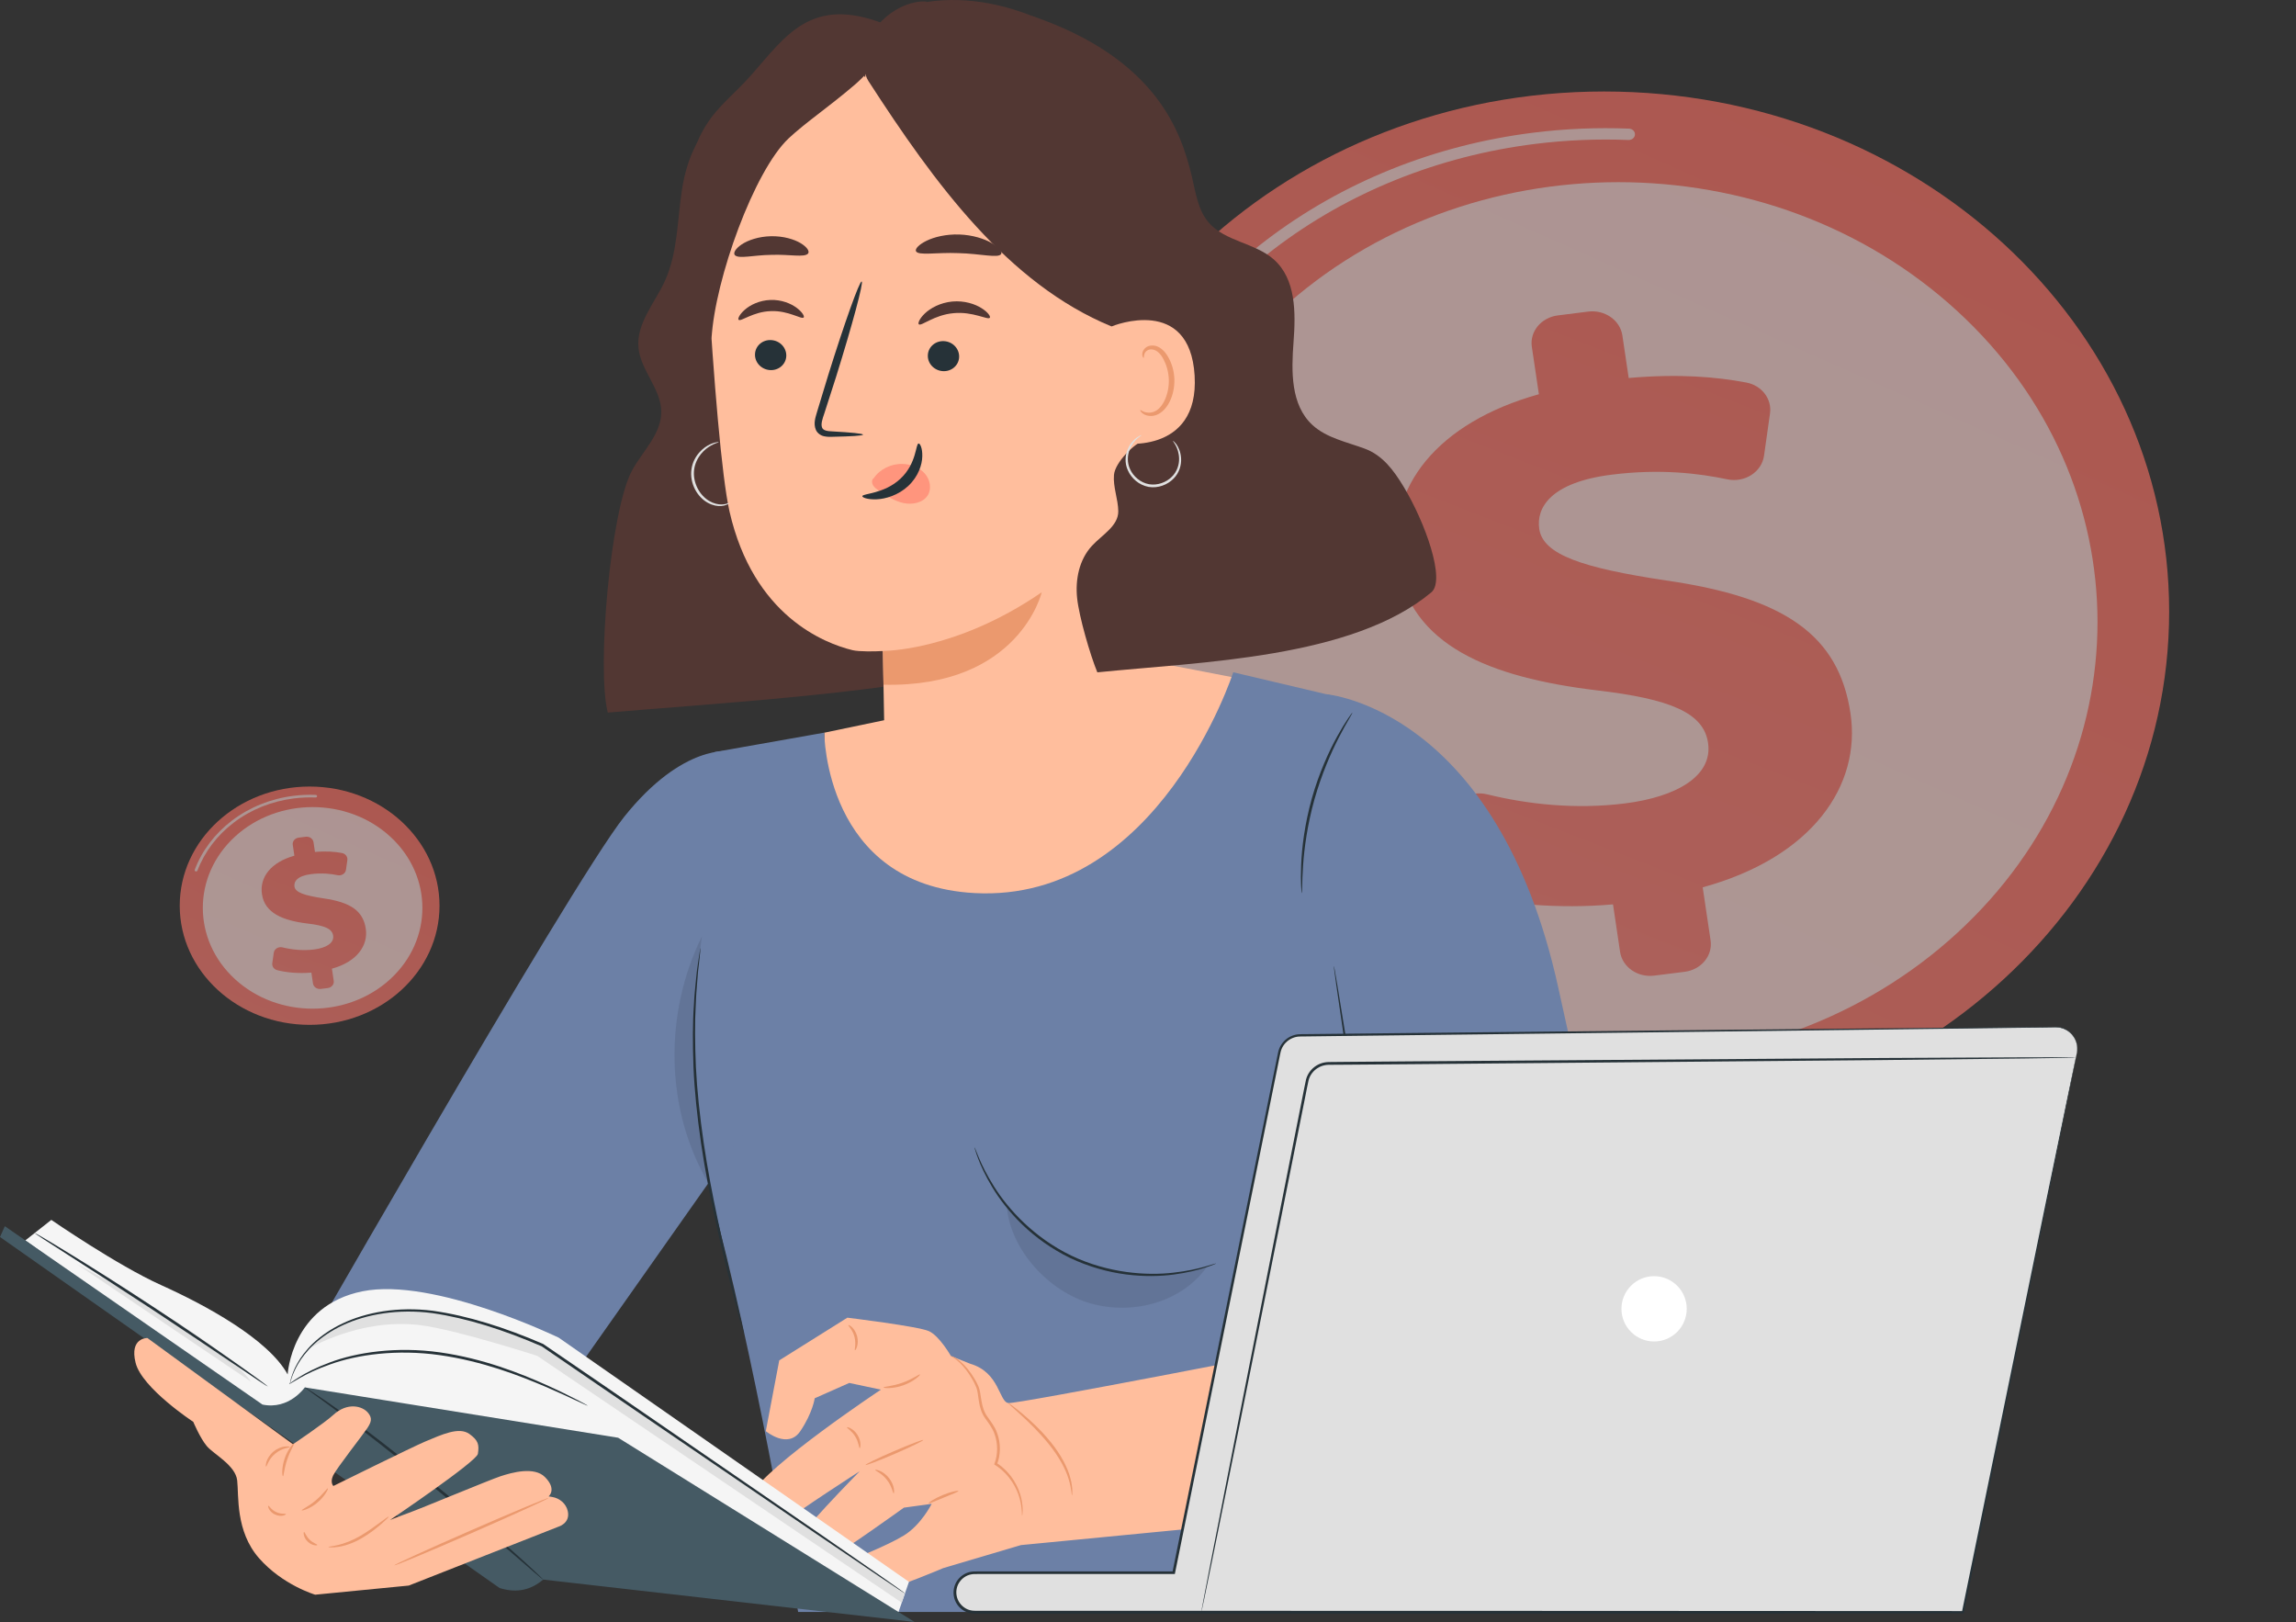 <?xml version="1.0" encoding="UTF-8"?> <svg xmlns="http://www.w3.org/2000/svg" width="6782" height="4791" viewBox="0 0 6782 4791" fill="none"><rect x="0" y="0" width="6782" height="4791" fill="#333333" stroke="none"/> <g opacity="0.6"> <path d="M4738.18 3342.16C5660.03 3342.16 6407.32 2654.49 6407.32 1806.21C6407.32 957.921 5660.03 270.25 4738.18 270.25C3816.34 270.25 3069.04 957.921 3069.04 1806.21C3069.04 2654.49 3816.34 3342.16 4738.18 3342.16Z" fill="url(#paint0_linear_325_2)"></path> <path opacity="0.71" d="M3280.64 1363.15C3278.64 1363.15 3276.64 1362.85 3274.64 1362.24C3265.04 1359.2 3259.93 1349.67 3263.26 1340.91C3355.97 1095.21 3520.62 877.022 3739.4 709.947C3964.22 538.262 4237.4 428.23 4529.29 391.857C4623.05 380.154 4718.14 376.152 4811.85 379.952C4822.01 380.357 4829.89 388.209 4829.39 397.48C4828.94 406.751 4820.23 413.843 4810.18 413.488C4718.64 409.79 4625.82 413.691 4534.23 425.089C4249.22 460.602 3982.49 568 3762.99 735.682C3549.38 898.805 3388.61 1111.88 3298.01 1351.8C3295.4 1358.79 3288.24 1363.15 3280.64 1363.15Z" fill="white"></path> <path opacity="0.71" d="M5781.19 2755.72C6333.84 2248.41 6333.84 1425.89 5781.19 918.574C5228.54 411.26 4332.53 411.259 3779.88 918.574C3227.23 1425.89 3227.23 2248.41 3779.88 2755.72C4332.53 3263.04 5228.54 3263.04 5781.19 2755.72Z" fill="white"></path> <path d="M4785.38 2811.23L4764.57 2671.19C4604.69 2685.31 4442.25 2670.58 4323.84 2639.7C4281.54 2628.69 4255.12 2590.11 4260.84 2550.11L4280.15 2414.81C4287.26 2365.18 4340.28 2333.33 4392.96 2346.22C4510.15 2374.96 4651.99 2391.52 4799.54 2373.02C4952.7 2353.81 5059.84 2291.79 5045.3 2194.1C5032.2 2105.94 4936.1 2064.56 4715.44 2038.88C4400.34 2000.71 4164.19 1906.53 4127.66 1661.06C4094.68 1439.44 4246.01 1248.08 4545.62 1164.4L4524.8 1024.37C4518.09 979.317 4552.45 937.784 4601.52 931.618L4691.18 920.356C4740.25 914.19 4785.5 945.734 4792.21 990.783L4810.92 1116.5C4958.86 1103.46 5069.45 1113.14 5158.49 1129.9C5204.12 1138.47 5234.32 1178.57 5228.33 1220.97L5210.62 1346.08C5203.79 1394.34 5153.44 1426.59 5101.81 1415.69C5019.49 1398.31 4904.63 1383.94 4760.79 1401.98C4579.04 1424.76 4537.46 1500.38 4546.68 1562.35C4558 1638.59 4674.86 1677.37 4921 1714.47C5272.35 1765.07 5431.68 1876.16 5466.09 2107.32C5497.68 2319.41 5354.68 2531.56 5029.48 2620.89L5052.79 2777.59C5059.51 2822.64 5025.15 2864.18 4976.07 2870.34L4886.42 2881.6C4837.29 2887.87 4792.1 2856.33 4785.38 2811.23Z" fill="url(#paint1_linear_325_2)"></path> </g> <path d="M3719.84 2015.61L3389.54 1951.73L2755.9 2097.16L2434.74 2164.14L2430.24 2603.08L3146.5 2735.18L3629.94 2591.76L3812.69 2322.91L3719.84 2015.61Z" fill="#FFBE9D"></path> <path d="M3954.52 2059.18L3642.81 1985.69C3642.81 1985.69 3422.4 2667.12 2878.51 2637.81C2435.21 2613.94 2434.74 2163.99 2434.74 2163.99L2110.64 2221.36C2110.64 2221.36 1974.7 3044.5 2123.66 3621.74C2247.66 4102.23 2357.55 4761.18 2357.55 4761.18H4510.81L3954.52 2059.18Z" fill="#6C80A6"></path> <path d="M796.082 4168.28C796.082 4168.28 1684.08 2612.23 1843.88 2412.37C2018.72 2193.76 2158.38 2219.03 2158.38 2219.03L2252.46 3267.45L1497.46 4338.98L1317.5 4403.95L796.082 4168.28Z" fill="#6C80A6"></path> <path d="M3917.32 2050.5C3917.32 2050.5 4422 2090.96 4603.04 2917.98C4684.88 3292.11 4788.42 3730.58 4818.33 4025.17C4840.03 4238.83 4707.97 4461.16 4495 4488.61L4227.47 4538.22C4080.69 4565.35 3938.24 4473.1 3903.21 4327.98L3812.85 3953.85L4053.25 3873.69L3997.61 2758.75L3917.32 2050.5Z" fill="#6C80A6"></path> <path d="M2069.25 2799.99C2068.94 2799.99 2068.17 2803.86 2066.93 2811.46C2065.69 2819.83 2063.98 2831 2061.81 2844.8C2060.73 2852.08 2059.64 2860.15 2058.4 2868.98C2057.47 2877.98 2056.54 2887.59 2055.46 2897.82C2053.44 2918.6 2050.81 2942.17 2049.72 2968.21C2045.85 3020.46 2046 3082.95 2048.48 3152.25C2051.43 3221.56 2059.33 3297.38 2070.8 3376.45C2082.43 3455.53 2097 3530.41 2111.72 3598.01C2126.29 3665.77 2141.17 3726.24 2153.73 3776.94C2166.59 3827.64 2177.29 3868.57 2184.88 3896.79C2188.6 3910.28 2191.7 3921.13 2193.87 3929.19C2196.04 3936.64 2197.28 3940.51 2197.59 3940.36C2197.9 3940.36 2197.13 3936.33 2195.42 3928.73C2193.56 3920.51 2191.08 3909.5 2187.83 3895.86C2180.85 3866.55 2171.09 3825.62 2159.15 3775.39C2147.37 3724.53 2132.96 3663.91 2118.85 3596.15C2104.44 3528.55 2090.18 3453.98 2078.55 3375.06C2067.08 3296.29 2059.02 3220.63 2055.61 3151.63C2052.67 3082.64 2052.05 3020.46 2055.15 2968.37C2055.92 2942.32 2057.94 2918.75 2059.64 2897.98C2060.42 2887.74 2061.19 2878.13 2061.97 2869.14C2062.9 2860.46 2063.83 2852.39 2064.76 2844.95C2066.31 2831 2067.39 2819.83 2068.32 2811.46C2069.25 2804.02 2069.41 2799.99 2069.25 2799.99Z" fill="#263238"></path> <path d="M3789.13 3994.47C3789.29 3994.47 3790.22 3992.3 3791.77 3987.81C3793.47 3982.69 3795.49 3976.18 3798.12 3967.81C3800.91 3958.81 3804.17 3948.12 3808.04 3935.56C3812.38 3923 3814.24 3907.18 3825.87 3895.4C3837.18 3883.46 3853.77 3874.16 3872.52 3866.87C3891.28 3859.43 3912.51 3853.85 3935.45 3849.2C3981.33 3840.05 4034.03 3834.62 4090.92 3833.07L4095.1 3832.92L4094.48 3828.88C4080.84 3740.04 4065.34 3638.8 4048.91 3531.66C4019.46 3344.52 3992.96 3175.05 3973.43 3051.48C3963.51 2990.7 3955.45 2941.24 3949.71 2906.05C3946.77 2889.46 3944.6 2876.28 3942.89 2866.66C3942.12 2862.63 3941.5 2859.22 3940.88 2856.43C3940.41 2854.1 3940.1 2853.02 3939.95 2853.02C3939.79 2853.02 3939.79 2854.26 3940.1 2856.59C3940.41 2859.38 3940.88 2862.79 3941.34 2866.97C3942.74 2876.74 3944.44 2889.92 3946.77 2906.67C3951.88 2941.86 3959.17 2991.48 3968 3052.41C3986.76 3175.98 4012.64 3345.6 4041.16 3532.9C4057.9 3639.88 4073.71 3741.13 4087.51 3829.97L4091.07 3825.78C4033.41 3827.64 3980.71 3833.54 3934.37 3843.3C3911.27 3848.27 3889.88 3854.16 3870.66 3862.06C3851.6 3869.82 3834.7 3879.58 3822.77 3892.45C3816.88 3898.97 3812.85 3906.56 3810.52 3914.16C3808.51 3921.45 3806.65 3928.27 3804.79 3934.63C3801.38 3947.18 3798.28 3958.04 3795.8 3967.03C3793.63 3975.4 3791.77 3982.07 3790.53 3987.34C3789.44 3991.99 3788.98 3994.32 3789.13 3994.47Z" fill="#263238"></path> <path d="M4484.31 4120.99C4484.77 4120.83 4483.69 4113.39 4480.28 4100.21C4477.02 4087.03 4470.82 4068.12 4460.75 4045.79C4441.06 4001.29 4402 3943.15 4341.09 3898.81C4280.17 3854.46 4212.9 3835.24 4164.54 3830.12C4140.21 3827.33 4120.37 3827.33 4106.73 3828.26C4093.09 3829.19 4085.65 3830.43 4085.65 3830.9C4085.65 3832.6 4115.87 3829.03 4163.61 3835.86C4211.04 3842.37 4276.61 3862.06 4336.13 3905.47C4395.65 3948.89 4434.55 4005.17 4455.32 4048.27C4476.87 4091.68 4482.76 4121.45 4484.31 4120.99Z" fill="#263238"></path> <path d="M4367.59 3709.03C4367.59 3708.41 4363.25 3708.1 4355.34 3707.95C4347.44 3707.64 4336.12 3708.1 4322.02 3709.5C4293.96 3712.13 4255.52 3719.89 4215.53 3736.32C4175.7 3752.76 4142.68 3774.31 4120.98 3792.14C4110.13 3800.98 4101.61 3808.73 4096.34 3814.46C4090.91 3820.2 4088.12 3823.46 4088.43 3823.92C4089.36 3824.85 4102.07 3813.07 4124.39 3796.63C4146.71 3780.2 4179.42 3759.89 4218.48 3743.61C4257.69 3727.64 4295.2 3718.96 4322.64 3714.92C4350.38 3710.89 4367.59 3710.27 4367.59 3709.03Z" fill="#263238"></path> <path d="M3845.24 2637.97C3845.86 2637.97 3846.17 2630.06 3846.48 2615.79C3846.64 2601.53 3847.41 2581.06 3849.12 2555.79C3852.53 2505.25 3861.83 2435.48 3882.75 2360.9C3903.83 2286.48 3932.04 2221.98 3955.45 2177.01C3967.07 2154.53 3977.15 2136.55 3984.43 2124.3C3991.56 2112.05 3995.28 2105.07 3994.82 2104.76C3994.35 2104.45 3989.7 2110.81 3981.64 2122.59C3973.43 2134.37 3962.73 2151.89 3950.33 2174.22C3925.53 2218.72 3896.08 2283.37 3874.85 2358.57C3853.92 2433.77 3845.24 2504.32 3843.38 2555.17C3842.3 2580.6 3842.45 2601.38 3843.23 2615.64C3844 2630.06 3844.62 2637.97 3845.24 2637.97Z" fill="#263238"></path> <g opacity="0.3"> <path opacity="0.3" d="M2092.5 3494.45C1963.7 3276.3 1961.06 2992.87 2073.28 2765.88C2039.8 3007.6 2042.44 3255.52 2096.22 3493.52" fill="black"></path> </g> <g opacity="0.3"> <path opacity="0.3" d="M3237.8 3741.13C3335.45 3769.81 3470.76 3776.94 3565.93 3740.66C3491.38 3846.4 3347.69 3884.85 3223.07 3850.28C3098.45 3815.86 2983.44 3691.05 2973.83 3562.05C3034.13 3644.07 3139.99 3712.44 3237.8 3741.13Z" fill="black"></path> </g> <path d="M2878.51 3388.86C2878.2 3389.02 2878.97 3391.96 2880.83 3397.54C2882.69 3403.13 2885.02 3411.65 2889.2 3421.89C2896.95 3442.97 2910.44 3472.59 2931.21 3507.01C2951.98 3541.43 2981.12 3579.72 3019.4 3616.78C3057.53 3653.68 3105.43 3688.57 3160.76 3715.54C3216.25 3741.9 3273.45 3757.41 3326.15 3764.23C3379 3771.05 3427.21 3769.81 3466.89 3764.54C3506.72 3759.27 3538.34 3751.21 3559.57 3744.23C3570.27 3741.13 3578.33 3737.56 3583.91 3735.55C3589.34 3733.37 3592.28 3732.13 3592.13 3731.82C3591.82 3731.2 3580.19 3735.08 3558.8 3741.28C3537.41 3747.33 3505.79 3754.62 3466.42 3758.96C3387.99 3768.26 3274.22 3761.13 3164.33 3708.57C3054.59 3655.7 2977.86 3571.35 2936.17 3504.37C2914.93 3470.73 2900.83 3441.73 2892.15 3421.11C2883.47 3400.33 2879.28 3388.71 2878.51 3388.86Z" fill="#263238"></path> <path d="M3967.23 4474.5C3967.07 4474.66 3968.31 4476.21 3971.1 4478.69C3973.89 4481.17 3977.77 4485.2 3983.66 4489.23C3994.97 4497.91 4012.95 4508.77 4036.98 4517.45C4061 4526.29 4091.38 4531.71 4125.02 4533.42C4158.65 4535.12 4195.7 4532.95 4234.29 4529.54C4311.48 4522.88 4380.61 4511.71 4430.52 4502.72C4455.48 4498.22 4475.63 4494.35 4489.42 4491.56C4503.22 4488.77 4510.97 4486.9 4510.81 4486.28C4510.66 4485.66 4502.91 4486.59 4488.96 4488.46C4473.46 4490.78 4453.46 4493.57 4429.59 4497.14C4379.53 4504.58 4310.4 4514.97 4233.67 4521.48C4195.23 4524.89 4158.65 4527.22 4125.48 4525.98C4092.31 4524.74 4062.71 4519.93 4038.84 4512.02C3990.79 4496.52 3968.31 4472.64 3967.23 4474.5Z" fill="#263238"></path> <path d="M2216.66 394.753L2152.95 332.734C2068.17 369.636 2028.64 468.09 2014.54 559.568C2000.28 651.045 2002.14 747.174 1963.39 831.21C1933.47 895.864 1879.53 955.712 1885.89 1026.57C1892.09 1094.01 1953 1148.59 1953.31 1216.35C1953.62 1281.47 1899.06 1331.7 1867.44 1388.76C1803.27 1504.42 1761.89 1976.85 1795.37 2104.76C2077 2080.42 2575.79 2050.34 2857.58 1985.69C2783.34 1500.39 2470.7 815.085 2216.66 394.753Z" fill="#523733"></path> <path d="M2614.85 2299.97C2614.85 2299.97 2615.16 2304.62 2614.85 2299.97V2299.97Z" fill="#FFBE9D"></path> <path d="M2090.64 827.952C2071.11 497.858 2310.59 195.672 2644.77 155.98C2999.25 113.807 3312.82 367.773 3342.11 713.063L3425.19 2107.55C3426.74 2134.53 3419.15 2161.2 3403.8 2183.53C3321.96 2303.22 3173.63 2396.87 3041.26 2415.17C2912.92 2433 2782.87 2399.66 2673.91 2339.04C2637.02 2318.42 2614.39 2279.19 2613.61 2237.02L2607.88 1924.91C2607.88 1923.67 2606.95 1922.74 2605.71 1922.89C2586.33 1924.29 2537.2 1925.06 2518.29 1920.41C2435.67 1900.26 2225.34 1819.32 2154.81 1510.62C2131.56 1407.98 2107.85 1117.27 2090.64 827.952Z" fill="#FFBE9D"></path> <path d="M2549.13 1283.79C2549.13 1280.69 2514.57 1277.28 2458.77 1274.18C2444.66 1273.71 2431.18 1271.85 2428.23 1262.7C2424.2 1252.93 2429.16 1237.58 2434.9 1221.15C2445.9 1186.73 2457.53 1150.76 2469.62 1113.08C2517.67 959.275 2551.46 833.222 2545.26 831.517C2538.9 829.656 2494.88 952.918 2446.83 1106.72C2435.36 1144.56 2424.36 1180.68 2413.82 1215.26C2409.48 1231.38 2401.57 1249.83 2410.1 1269.99C2414.59 1280.07 2425.29 1286.89 2434.43 1288.59C2443.58 1290.61 2451.48 1290.3 2458.46 1290.15C2514.41 1289.06 2549.13 1286.89 2549.13 1283.79Z" fill="#263238"></path> <path d="M2181.78 944.544C2187.98 951.211 2224.41 920.357 2276.95 918.962C2329.34 916.636 2368.4 944.854 2373.98 937.567C2376.77 934.466 2370.42 922.063 2353.37 909.349C2336.63 896.635 2308.26 884.696 2275.56 885.937C2242.85 887.177 2215.57 900.976 2199.92 914.93C2183.95 928.885 2178.68 941.598 2181.78 944.544Z" fill="#523733"></path> <path d="M2714.05 957.878C2721.18 964.545 2759.31 929.969 2816.51 925.008C2873.7 919.271 2918.19 946.249 2923.77 938.497C2926.56 935.086 2918.96 922.527 2899.43 910.278C2880.37 898.03 2848.59 887.331 2812.79 890.587C2777.14 893.998 2748.15 910.278 2731.88 925.783C2715.6 941.443 2710.64 954.932 2714.05 957.878Z" fill="#523733"></path> <path d="M2608.03 1922.58C2608.03 1922.58 2821.47 1924.91 3077.06 1749.39C3077.06 1749.39 3011.03 2031.27 2609.74 2022.43L2608.03 1922.58Z" fill="#EB996E"></path> <path d="M2580.75 1412.64C2598.88 1385.5 2632.67 1369.07 2667.24 1370.31C2691.26 1371.24 2716.06 1380.85 2731.87 1398.84C2747.68 1416.98 2752.33 1443.8 2740.4 1463.03C2726.91 1484.58 2696.22 1491.55 2669.41 1485.97C2642.75 1480.39 2619.03 1465.04 2596.4 1449.54C2590.2 1445.2 2583.85 1440.85 2579.66 1434.65C2575.48 1428.45 2574.24 1420.08 2578.42 1414.5" fill="#FF957D"></path> <path d="M2713.43 1310C2704.44 1310.15 2708.16 1368.91 2659.65 1414.03C2611.29 1459.46 2547.27 1457.29 2547.27 1465.51C2546.65 1469.23 2562.15 1475.9 2589.12 1474.81C2615.47 1473.88 2653.45 1462.87 2683.05 1435.12C2712.66 1407.37 2723.82 1372.33 2724.28 1348.14C2725.06 1323.33 2717.46 1309.38 2713.43 1310Z" fill="#263238"></path> <path d="M2705.53 741.749C2712.04 756.013 2766.44 744.849 2831.39 747.64C2896.49 749.191 2949.81 763.765 2957.4 749.966C2960.81 743.299 2950.74 730.275 2928.73 717.561C2906.87 705.002 2872.62 693.994 2833.56 692.599C2794.5 691.358 2759.47 700.041 2736.68 711.204C2713.74 722.523 2702.74 734.926 2705.53 741.749Z" fill="#523733"></path> <path d="M2170.47 753.377C2181.63 765.781 2225.8 753.222 2278.81 752.757C2331.82 750.741 2376.62 761.439 2387 748.725C2391.65 742.524 2384.68 730.12 2365.15 718.336C2345.93 706.708 2313.69 696.94 2277.26 697.715C2240.84 698.49 2209.22 709.499 2190.62 722.057C2171.86 734.771 2165.51 747.33 2170.47 753.377Z" fill="#523733"></path> <path d="M2595.79 86.207C2624.62 37.212 2678.09 14.886 2737.92 5.738C2982.05 -31.318 3254.69 115.821 3391.56 321.413C3528.42 527.005 3535.71 833.843 3435.58 1059.59L3283.37 964.237C2977.55 838.184 2761.64 543.285 2564.94 238.928C2537.97 197.531 2570.83 128.69 2595.79 86.207Z" fill="#523733"></path> <path d="M2220.07 220.475C2322.21 104.345 2396.46 -11.63 2608.5 69.149C2639.81 128.532 2576.88 205.59 2524.33 250.709C2447.45 316.604 2380.18 361.257 2329.81 408.392C2227.82 503.9 2111.88 824.537 2101.8 999.74C2101.18 1010.75 2082.27 849.5 2071.27 847.794C2057.01 845.624 1999.35 775.232 2007.25 679.103C2034.22 350.404 2117.92 336.605 2220.07 220.475Z" fill="#523733"></path> <path d="M2737.92 5.738C2737.92 4.187 2719.32 2.017 2690.34 9.924C2661.82 17.986 2623.84 38.143 2593.93 73.183C2586.64 82.021 2579.82 91.013 2574.55 100.781C2568.97 110.549 2566.03 121.403 2563.39 130.085C2557.66 148.381 2552.85 165.436 2550.84 180.32C2546.65 210.245 2553.78 228.54 2555.18 227.92C2557.66 227.61 2554.4 209.624 2561.07 182.181C2564.17 168.382 2569.75 152.412 2576.26 134.427C2579.67 124.969 2582.15 116.131 2587.11 107.914C2591.91 99.386 2598.27 91.013 2605.09 82.796C2632.99 50.081 2667.4 29.77 2693.59 19.847C2720.1 9.769 2738.23 8.219 2737.92 5.738Z" fill="#523733"></path> <path d="M2230.14 1045.48C2228.9 1069.98 2248.43 1091.22 2274.01 1093.08C2299.43 1094.94 2321.28 1076.65 2322.52 1052.15C2323.76 1027.65 2304.23 1006.25 2278.66 1004.55C2253.24 1002.53 2231.38 1020.98 2230.14 1045.48Z" fill="#263238"></path> <path d="M2740.71 1048.59C2739.32 1073.08 2759 1094.33 2784.58 1096.19C2810 1098.05 2831.85 1079.75 2833.09 1055.25C2834.33 1030.76 2814.8 1009.36 2789.23 1007.65C2763.81 1005.79 2741.95 1024.09 2740.71 1048.59Z" fill="#263238"></path> <path d="M4145.63 1436.82C4116.8 1389.37 4084.25 1344.72 4030.93 1325.03C3977.61 1305.34 3918.4 1293.55 3877.02 1255.57C3812.07 1196.03 3814.4 1096.64 3820.91 1010.13C3827.42 923.612 3828.35 823.917 3762.01 765.775C3706.67 717.245 3618.32 712.904 3570.43 657.397C3538.34 620.341 3531.99 569.176 3520.67 521.886C3490.29 395.058 3420.39 173.961 3047.15 46.668L3377.3 1301.77C3352.81 1308.59 3293.75 1364.72 3290.5 1402.71C3287.4 1438.21 3302.74 1474.18 3303.21 1509.84C3303.67 1553.41 3255.78 1579.46 3225.71 1611.86C3187.58 1652.8 3175.8 1712.03 3181.69 1767.07C3187.58 1822.11 3220.13 1934.52 3241.36 1985.84C3547.8 1954.83 3994.66 1944.75 4228.09 1749.39C4270.72 1713.73 4209.8 1542.56 4145.63 1436.82Z" fill="#523733"></path> <path d="M3283.21 964.392C3288.95 961.291 3514.47 871.984 3528.73 1109.36C3542.99 1346.74 3301.97 1312.16 3301.04 1305.34C3300.42 1298.52 3283.21 964.392 3283.21 964.392Z" fill="#FFBE9D"></path> <path d="M3368.15 1211.07C3369.08 1210.29 3372.49 1213.71 3379.62 1216.5C3386.59 1219.13 3398.53 1220.68 3410.62 1215.26C3435.11 1204.56 3453.86 1163.47 3452.47 1120.68C3451.69 1098.97 3445.96 1078.81 3437.28 1062.22C3428.91 1045.32 3416.97 1033.85 3404.26 1032.3C3391.55 1030.13 3383.03 1038.19 3380.55 1045.17C3377.76 1051.99 3379.62 1056.64 3378.38 1057.11C3377.76 1057.73 3373.11 1053.39 3374.35 1043.46C3374.97 1038.66 3377.45 1032.92 3382.72 1027.96C3388.14 1023 3396.36 1020.05 3405.19 1020.52C3423.64 1020.67 3441 1036.49 3450.61 1054.63C3461.15 1072.77 3468.12 1095.56 3468.9 1119.9C3470.29 1167.81 3448.44 1214.02 3414.8 1226.11C3398.37 1231.54 3384.11 1227.35 3376.67 1222.08C3368.92 1216.81 3367.37 1211.53 3368.15 1211.07Z" fill="#EB996E"></path> <path d="M3464.72 1302.09C3464.25 1302.55 3467.97 1306.74 3472.62 1315.26C3477.27 1323.79 3482.54 1337.44 3482.85 1354.65C3483.16 1371.7 3477.43 1392.94 3460.84 1408.76C3444.88 1424.42 3419.3 1434.65 3393.73 1430.15C3368.15 1425.35 3347.69 1406.9 3338.39 1386.59C3328.47 1366.12 3330.49 1344.1 3336.69 1328.29C3342.89 1312.16 3352.65 1301.16 3359.94 1294.8C3367.38 1288.44 3372.34 1285.81 3372.03 1285.19C3371.87 1284.88 3366.45 1286.43 3358.08 1292.32C3349.86 1298.21 3338.86 1309.06 3331.42 1326.12C3323.98 1342.71 3321.03 1366.9 3331.73 1389.69C3341.8 1412.17 3363.81 1432.64 3392.49 1438.06C3421.16 1443.02 3449.06 1431.4 3466.27 1413.87C3484.09 1396.2 3489.83 1372.48 3488.74 1354.34C3487.81 1335.73 3481.3 1321.78 3475.57 1313.4C3469.52 1305.19 3465.03 1301.78 3464.72 1302.09Z" fill="#E0E0E0"></path> <path d="M2155.12 1485.03C2154.81 1483.48 2139.47 1494.65 2113.89 1487.67C2101.49 1484.41 2087.54 1476.82 2075.92 1464.26C2064.29 1451.85 2054.99 1434.8 2051.27 1415.42C2047.55 1396.04 2050.5 1376.97 2057.78 1361.46C2064.91 1345.96 2075.45 1334.17 2085.53 1325.96C2106.14 1309.52 2123.35 1307.2 2122.88 1305.8C2122.88 1305.33 2118.54 1305.33 2111.1 1307.35C2103.82 1309.37 2093.28 1313.4 2081.96 1321.46C2070.96 1329.68 2059.02 1341.77 2050.96 1358.36C2042.75 1374.8 2039.18 1396.04 2043.21 1416.97C2047.09 1437.9 2057.47 1456.35 2070.34 1469.37C2083.2 1482.71 2098.7 1490.31 2112.34 1493.25C2125.98 1496.2 2137.61 1494.34 2144.89 1491.39C2152.33 1488.45 2155.43 1485.34 2155.12 1485.03Z" fill="#E0E0E0"></path> <path d="M3015.68 4563.65L2785.97 4631.71C2785.97 4631.71 2659.18 4686.13 2597.49 4700.4C2520.92 4717.92 2468.69 4694.04 2465.9 4651.56C2463.11 4609.08 2522.63 4603.34 2522.63 4603.34C2522.63 4603.34 2618.88 4566.44 2669.88 4535.27C2720.87 4504.11 2752.03 4441.78 2752.03 4441.78L2669.88 4453.1C2669.88 4453.1 2497.05 4577.76 2431.95 4614.66C2366.85 4651.56 2352.59 4586.28 2347.01 4566.44C2341.28 4546.59 2539.68 4345.34 2539.68 4345.34C2539.68 4345.34 2349.8 4467.21 2315.86 4497.75C2281.91 4528.3 2230.92 4538.06 2219.6 4518.22C2208.29 4498.37 2177.13 4498.37 2219.6 4414.34C2262.07 4330.3 2601.98 4104.55 2601.98 4104.55L2508.52 4084.71L2406.53 4129.98C2406.53 4129.98 2400.8 4172.46 2364.06 4227.04C2327.17 4281.62 2262.07 4227.04 2262.07 4227.04L2301.75 4018.04L2502.94 3891.98C2502.94 3891.98 2712.5 3917.41 2743.81 3931.68C2774.97 3945.79 2808.91 4005.17 2808.91 4005.17L2865.64 4027.96C2953.53 4053.39 2950.58 4141.3 2978.95 4144.09C3007.31 4146.88 3833.92 3985.63 3833.92 3985.63L3908.79 3966.1C4032.17 4060.21 4082.23 4215.72 4104.09 4353.56C4104.09 4353.56 4127.03 4421 4104.09 4458.37L3015.68 4563.65Z" fill="#FFBE9D"></path> <path d="M3166.65 4416.51C3167.27 4416.51 3167.42 4411.7 3167.42 4403.02C3167.58 4398.68 3167.11 4393.25 3166.03 4387.21C3165.25 4381 3164.17 4374.03 3161.84 4366.58C3154.4 4336.04 3134.1 4296.97 3104.18 4260.07C3074.27 4223.01 3042.34 4194.17 3018.62 4174.33C2994.75 4154.48 2979.1 4143.63 2978.48 4144.4C2977.7 4145.33 2992.12 4157.89 3014.9 4178.67C3037.53 4199.44 3068.53 4228.75 3097.83 4265.18C3127.28 4301.46 3147.74 4338.99 3156.42 4368.29C3165.56 4397.28 3164.94 4416.66 3166.65 4416.51Z" fill="#EB996E"></path> <path d="M2808.6 4005.17C2808.29 4005.94 2815.42 4008.74 2826.12 4017.26C2836.66 4025.79 2850.45 4040.21 2863.78 4060.52C2870.45 4070.75 2877.27 4082.23 2882.69 4095.41C2888.58 4107.97 2888.74 4123.62 2891.68 4139.75C2894.16 4155.87 2899.12 4173.86 2909.81 4188.74C2920.2 4203.63 2931.36 4217.58 2937.4 4234.79C2948.41 4264.41 2947.48 4296.66 2937.72 4322.39L2936.63 4325.34L2939.27 4327.05C2983.13 4354.95 3004.52 4397.44 3012.27 4427.36C3020.33 4457.91 3017.85 4476.98 3019.24 4476.98C3019.55 4476.98 3020.33 4472.33 3020.79 4463.64C3021.1 4454.96 3020.33 4442.09 3016.92 4426.28C3010.25 4395.27 2989.17 4350.46 2943.45 4320.69L2945 4325.19C2955.7 4297.9 2956.93 4263.63 2945.15 4232.16C2938.8 4213.71 2926.4 4198.51 2916.64 4184.4C2906.41 4170.29 2901.91 4154.48 2899.28 4138.51C2896.18 4122.85 2895.86 4106.72 2889.2 4092.77C2883.31 4079.13 2875.87 4067.65 2868.9 4057.42C2854.64 4036.95 2839.91 4022.69 2828.29 4014.78C2822.55 4010.75 2817.75 4008.27 2814.34 4006.87C2810.46 4005.48 2808.6 4005.01 2808.6 4005.17Z" fill="#EB996E"></path> <path d="M2609.58 4098.04C2609.27 4100.06 2636.7 4103 2668.17 4091.69C2699.63 4080.68 2719.16 4060.99 2717.61 4059.59C2716.06 4057.73 2695.29 4073.7 2665.53 4084.09C2635.77 4094.79 2609.58 4095.56 2609.58 4098.04Z" fill="#EB996E"></path> <path d="M2556.57 4327.05C2557.5 4329.06 2596.41 4314.18 2643.53 4293.87C2690.65 4273.4 2728.16 4255.26 2727.23 4253.25C2726.3 4251.23 2687.39 4266.11 2640.27 4286.42C2593.15 4306.74 2555.64 4324.88 2556.57 4327.05Z" fill="#EB996E"></path> <path d="M2743.04 4440.08C2744.12 4442.09 2763.5 4433.26 2787.68 4423.33C2811.86 4413.41 2831.7 4405.97 2831.08 4403.8C2830.46 4401.78 2809.22 4405.66 2784.58 4415.89C2759.93 4426.12 2741.95 4438.22 2743.04 4440.08Z" fill="#EB996E"></path> <path d="M2585.09 4341.62C2584.32 4343.79 2604.31 4350.92 2619.5 4370.61C2635.16 4390 2637.33 4411.24 2639.81 4410.93C2640.74 4410.93 2641.67 4405.5 2640.27 4396.66C2638.88 4387.98 2634.38 4376.2 2625.86 4365.5C2617.49 4354.8 2607.1 4347.82 2598.89 4344.41C2590.98 4341 2585.4 4340.69 2585.09 4341.62Z" fill="#EB996E"></path> <path d="M2502.01 4215.88C2500.93 4218.05 2516.12 4225.96 2526.35 4243.17C2537.04 4260.22 2537.04 4277.28 2539.37 4277.43C2541.38 4278.21 2545.41 4258.67 2533.32 4238.98C2521.54 4219.29 2502.32 4213.71 2502.01 4215.88Z" fill="#EB996E"></path> <path d="M2525.41 3988.12C2526.34 3988.58 2529.44 3984.7 2531.61 3977.11C2533.94 3969.67 2534.71 3958.5 2531.77 3946.72C2528.67 3935.09 2522.47 3925.63 2516.89 3920.36C2511.31 3914.93 2506.66 3913.07 2506.04 3913.85C2504.49 3915.71 2518.75 3927.65 2524.02 3948.73C2529.6 3969.82 2523.09 3987.34 2525.41 3988.12Z" fill="#EB996E"></path> <path d="M849.708 4059.59C849.708 4059.59 860.249 3856.17 1070.89 3814C1281.54 3771.82 1650.44 3951.06 1650.44 3951.06L2684.91 4672.18L2654.06 4761.33L1604.4 4614.97L1508.15 4651.87L770.658 4167.04L74.709 3663.76L151.589 3603.13C151.589 3603.13 346.579 3737.56 475.539 3795.55C604.654 3853.53 791.739 3954.62 849.708 4059.59Z" fill="#F5F5F5"></path> <path d="M2701.34 4790.63L1825.9 4246.57L900.396 4097.88C900.396 4097.88 853.895 4165.02 775.31 4148.58L14.261 3621.73L0 3653.67L1475.76 4690.47C1529.23 4707.06 1570.31 4694.5 1604.41 4665.51L2701.34 4790.63Z" fill="#455A64"></path> <path d="M900.396 4098.04C900.241 4098.2 902.721 4100.21 907.526 4103.93C913.106 4107.97 920.236 4113.08 928.916 4119.44C947.516 4132.77 974.331 4152.15 1007.04 4176.65C1072.76 4225.49 1161.73 4295.11 1258.45 4374.03C1355.17 4453.1 1441.35 4526.28 1503.5 4579.62C1533.88 4605.82 1558.68 4627.22 1576.82 4643.03C1585.03 4650.01 1591.7 4655.59 1596.97 4660.09C1601.62 4663.96 1604.1 4665.82 1604.41 4665.67C1604.56 4665.51 1602.39 4663.19 1598.21 4658.85C1593.25 4654.04 1586.89 4647.99 1579.14 4640.55C1562.4 4624.89 1538.07 4602.41 1507.38 4575.28C1446.31 4520.7 1360.59 4446.9 1263.72 4367.67C1166.84 4288.75 1077.1 4219.6 1010.6 4171.85C977.431 4147.81 949.996 4129.21 930.776 4116.65C921.786 4110.91 914.346 4106.11 908.611 4102.38C903.341 4099.28 900.551 4097.73 900.396 4098.04Z" fill="#263238"></path> <path d="M909.849 3984.7C993.704 3894.62 1125.76 3862.52 1248.52 3872.14C1371.28 3881.75 1487.84 3927.49 1602.23 3972.92L2673.13 4706.13L2663.52 4733.73L1586.89 4004.7C1586.89 4004.7 1346.48 3926.87 1240 3913.84C1061.44 3892.14 909.849 3984.7 909.849 3984.7Z" fill="#E0E0E0"></path> <path d="M741.83 4081.14L226.92 3733.68C226.92 3733.84 648.83 3953.23 741.83 4081.14Z" fill="#E0E0E0"></path> <path d="M2673.13 4706.13C2673.13 4705.98 2671.73 4704.89 2668.79 4702.72C2665.53 4700.4 2661.04 4697.14 2655.61 4693.11C2643.52 4684.58 2626.32 4672.49 2604.31 4656.98C2559.05 4625.66 2494.41 4580.86 2414.59 4525.51C2253.54 4414.96 2031.74 4262.55 1786.84 4094.32C1724.37 4051.53 1663.3 4009.82 1604.56 3969.66L1604.25 3969.51L1603.94 3969.35C1491.56 3920.82 1381.05 3885.94 1278.28 3871.52C1175.05 3858.49 1080.81 3876.01 1011.37 3909.19C976.499 3925.63 947.979 3945.94 925.814 3966.72C903.804 3987.65 888.304 4008.89 878.074 4027.34C867.534 4045.79 862.729 4061.45 859.474 4071.99C858.389 4077.11 857.459 4081.14 856.684 4084.24C856.064 4087.03 855.909 4088.43 855.909 4088.43C857.304 4088.89 859.319 4065.02 880.399 4028.73C890.939 4010.75 906.439 3989.97 928.449 3969.66C950.459 3949.51 978.979 3929.81 1013.39 3913.84C1082.05 3881.91 1175.36 3865.16 1277.2 3878.49C1378.88 3893.22 1488.93 3928.26 1600.68 3976.79L1600.06 3976.48C1658.81 4016.8 1719.72 4058.5 1782.19 4101.3C2027.71 4268.75 2249.98 4420.38 2411.33 4530.62C2491.78 4585.04 2557.03 4629.08 2602.6 4659.93C2624.92 4674.81 2642.44 4686.6 2654.84 4694.82C2660.57 4698.54 2665.07 4701.48 2668.48 4703.65C2671.42 4705.36 2672.97 4706.29 2673.13 4706.13Z" fill="#263238"></path> <path d="M1735.69 4151.85C1735.84 4151.54 1733.05 4149.83 1727.63 4146.88C1722.2 4143.94 1714.14 4139.44 1703.76 4134.17C1682.83 4123.32 1652.3 4108.12 1614.01 4090.76C1537.44 4056.49 1427.86 4012.61 1299.83 3994.47C1171.64 3976.33 1052.92 3994.32 974.02 4024.24C934.34 4038.97 903.96 4054.79 883.965 4067.34C873.735 4073.24 866.45 4078.97 861.335 4082.38C856.22 4085.95 853.74 4087.97 853.895 4088.28C854.36 4088.9 865.21 4081.76 885.515 4070.14C905.82 4058.51 936.355 4043.47 975.88 4029.67C1054.46 4001.29 1171.95 3984.55 1298.74 4002.53C1425.53 4020.52 1534.81 4063.16 1611.69 4096.03C1650.28 4112.62 1681.13 4127.04 1702.36 4136.96C1712.44 4141.61 1720.5 4145.33 1727.01 4148.28C1732.59 4150.91 1735.53 4152.16 1735.69 4151.85Z" fill="#263238"></path> <path d="M102.457 3641.9C102.302 3642.21 104.627 3643.92 109.122 3647.02C114.392 3650.58 121.057 3654.92 129.117 3660.35C147.717 3672.29 172.827 3688.41 203.362 3708.1C266.137 3748.42 352.937 3804.08 447.952 3866.56C542.967 3929.2 628.526 3986.72 690.371 4028.59C720.596 4048.9 745.396 4065.64 763.686 4077.89C771.746 4083.16 778.411 4087.5 783.836 4091.07C788.486 4094.02 790.966 4095.41 791.121 4095.26C791.276 4095.1 789.106 4093.09 784.766 4089.83C779.651 4085.95 773.296 4081.3 765.546 4075.41C748.806 4063.01 724.161 4045.49 693.626 4023.93C632.556 3980.99 547.616 3922.53 452.446 3859.9C357.277 3797.26 270.012 3742.37 206.462 3703.3C174.687 3683.76 148.802 3668.26 130.822 3657.56C122.452 3652.75 115.477 3648.72 110.052 3645.62C105.092 3642.99 102.612 3641.74 102.457 3641.9Z" fill="#263238"></path> <path d="M570.868 4199.6C570.868 4199.6 591.018 4247.66 610.858 4271.23C630.543 4294.8 695.488 4327.67 700.603 4372.48C705.718 4417.29 695.023 4522.41 765.083 4602.26C835.143 4682.1 931.087 4710.17 931.087 4710.17L1207.45 4683.19L1648.89 4509.54C1648.89 4509.54 1685.32 4499.61 1677.1 4463.18C1672.14 4441.16 1653.23 4425.19 1631.07 4421.47L1620.53 4419.77C1620.53 4419.77 1645.95 4398.99 1609.52 4362.55C1578.21 4331.08 1512.34 4349.06 1478.24 4360.38C1444.29 4371.7 1244.19 4455.27 1208.23 4468.14C1176.45 4479.46 1152.12 4489.54 1152.12 4489.54C1152.12 4489.54 1408.02 4316.81 1411.59 4294.18C1415.77 4267.04 1412.98 4254.64 1386.79 4235.57C1356.1 4213.24 1304.95 4237.28 1255.66 4257.9C1219.08 4273.25 984.718 4389.07 984.718 4389.07C984.718 4389.07 974.178 4378.83 984.098 4357.9C994.018 4336.97 1072.6 4236.97 1084.69 4218.67C1096.78 4200.37 1100.04 4189.52 1088.1 4174.02C1070.9 4151.85 1025.64 4141.3 984.718 4178.98C958.368 4203.32 865.368 4265.8 865.368 4265.8L435.398 3951.99C435.398 3951.99 381.923 3950.59 400.523 4025.17C418.968 4099.9 570.868 4199.6 570.868 4199.6Z" fill="#FFBE9D"></path> <path d="M891.252 4461.01C891.717 4463.03 915.277 4456.98 937.752 4437.91C960.382 4418.99 970.457 4396.82 968.442 4396.05C966.427 4394.8 953.872 4414.03 932.482 4431.71C911.402 4449.69 890.322 4458.68 891.252 4461.01Z" fill="#EB996E"></path> <path d="M856.068 4273.86C856.068 4272.93 850.488 4271.38 841.188 4272.47C831.888 4273.55 819.178 4278.05 808.018 4287.2C796.858 4296.5 790.038 4308.13 787.248 4316.97C784.458 4325.96 784.923 4331.85 785.853 4331.85C788.178 4332.47 792.518 4309.99 813.133 4293.4C833.283 4276.19 856.223 4276.19 856.068 4273.86Z" fill="#EB996E"></path> <path d="M835.762 4360.38C838.087 4360.38 839.327 4337.28 848.472 4310.77C857.307 4284.1 870.482 4265.03 868.467 4263.63C866.917 4262.24 850.177 4280.07 840.722 4308.13C831.112 4336.2 833.592 4360.54 835.762 4360.38Z" fill="#EB996E"></path> <path d="M969.993 4569.23C969.993 4570.16 981.619 4571.72 1000.22 4568.77C1018.82 4565.98 1043.77 4557.76 1068.42 4543.34C1093.22 4529.08 1113.06 4512.8 1127.01 4500.7C1140.96 4488.45 1149.02 4480.39 1148.24 4479.62C1147.47 4478.69 1138.17 4485.35 1123.29 4496.36C1108.41 4507.22 1088.26 4522.57 1064.23 4536.52C1040.21 4550.47 1016.49 4559.16 998.823 4563.34C981.463 4567.53 969.993 4567.99 969.993 4569.23Z" fill="#EB996E"></path> <path d="M898.07 4525.04C895.9 4524.88 895.746 4540.7 908.766 4553.26C921.63 4565.97 937.595 4565.51 937.285 4563.34C937.595 4561.01 925.04 4558.22 914.5 4547.52C903.65 4537.13 900.395 4524.57 898.07 4525.04Z" fill="#EB996E"></path> <path d="M792.516 4447.37C791.586 4447.68 791.586 4451.55 794.531 4457.13C797.321 4462.56 803.366 4469.23 812.046 4473.26C820.726 4477.29 829.561 4477.91 835.606 4476.67C841.652 4475.43 844.752 4472.95 844.442 4472.02C843.822 4469.85 830.027 4473.26 815.612 4465.97C800.731 4459.3 794.686 4446.59 792.516 4447.37Z" fill="#EB996E"></path> <path d="M1164.83 4623.5C1165.76 4625.52 1268.52 4582.57 1394.23 4527.68C1520.09 4472.64 1621.3 4426.44 1620.53 4424.42C1619.6 4422.4 1516.99 4465.2 1390.97 4520.24C1265.11 4575.13 1163.9 4621.33 1164.83 4623.5Z" fill="#EB996E"></path> <path d="M6134.74 3109.93L5798.39 4761.64H3466.73H2878.97C2846.73 4761.64 2820.69 4735.59 2820.69 4703.34C2820.69 4671.09 2846.73 4645.05 2878.97 4645.05H3466.73L3778.59 3109C3784.63 3079.54 3810.36 3058.3 3840.43 3057.99L6071.5 3033.49C6112.11 3033.02 6142.8 3070.08 6134.74 3109.93Z" fill="#E0E0E0"></path> <path d="M6134.74 3109.93C6134.74 3109.93 6135.05 3108.22 6135.67 3104.97C6136.14 3101.71 6136.6 3096.59 6135.98 3089.93C6134.74 3077.21 6127.92 3055.66 6105.14 3041.71C6099.56 3038.3 6093.05 3035.81 6085.92 3034.11C6078.79 3032.56 6070.88 3032.56 6062.98 3032.71C6047.01 3032.87 6029.5 3033.02 6010.43 3033.18C5972.46 3033.49 5928.59 3033.8 5879.15 3034.26C5681.06 3036.12 5393.69 3038.92 5035.48 3042.33C4856.3 3044.19 4659.45 3046.05 4447.41 3048.22C4341.39 3049.3 4231.34 3050.39 4117.88 3051.63C4061.16 3052.25 4003.5 3052.87 3945.06 3053.49C3915.77 3053.8 3886.31 3054.11 3856.71 3054.42C3849.11 3054.58 3842.14 3054.27 3834.08 3055.04C3826.33 3055.82 3818.58 3058.14 3811.6 3061.55C3797.5 3068.53 3785.88 3080.62 3779.52 3095.2C3776.26 3102.49 3774.87 3110.39 3773.48 3117.68L3768.98 3139.85C3766.04 3154.74 3762.93 3169.62 3759.83 3184.5C3753.79 3214.43 3747.59 3244.35 3741.55 3274.74C3729.3 3335.21 3716.75 3396.45 3704.19 3458.47C3678.93 3582.51 3653.2 3709.34 3626.85 3838.8C3574.15 4097.73 3519.43 4367.2 3463.01 4644.74L3466.89 4641.48C3356.53 4641.48 3243.38 4641.48 3128.37 4641.48C3070.86 4641.48 3012.89 4641.48 2954.61 4641.48H2910.75H2888.74C2881.61 4641.48 2873.86 4641.17 2865.95 4642.88C2850.61 4645.98 2836.66 4655.43 2827.67 4668.3C2818.68 4681.17 2814.96 4697.61 2817.28 4713.27C2819.92 4732.34 2832.32 4749.55 2849.21 4758.7C2857.58 4763.19 2867.19 4765.83 2876.65 4766.14L2903.62 4766.29C2939.27 4766.29 2974.92 4766.29 3010.41 4766.29C3081.4 4766.29 3152.08 4766.29 3222.14 4766.29C3362.42 4766.29 3500.83 4766.29 3637.23 4766.29C3909.88 4766.29 4174.15 4766.14 4427.57 4766.14C4934.27 4765.83 5397.72 4765.67 5798.24 4765.52H5800.72L5801.18 4763.04C5903.95 4255.41 5987.65 3842.37 6045.62 3556.15C6074.45 3413.2 6096.77 3301.88 6111.96 3226.21C6119.4 3188.54 6125.13 3159.7 6129.01 3140.16C6133.04 3120.01 6134.74 3109.93 6134.74 3109.93C6134.74 3109.93 6132.42 3119.85 6128.39 3139.23C6124.36 3158.77 6118.31 3187.45 6110.41 3225.13C6094.75 3300.79 6071.81 3411.96 6042.36 3554.76C5983.77 3840.82 5899.3 4253.55 5795.29 4761.02L5798.39 4758.54C5397.72 4758.38 4934.42 4758.07 4427.73 4757.92C4174.3 4757.92 3910.03 4757.76 3637.39 4757.76C3500.99 4757.76 3362.57 4757.76 3222.3 4757.76C3152.08 4757.76 3081.56 4757.76 3010.57 4757.76C2975.07 4757.76 2939.42 4757.76 2903.77 4757.76L2877.11 4757.61C2868.74 4757.3 2860.53 4755.13 2853.24 4751.1C2838.67 4743.04 2827.82 4728.15 2825.5 4711.56C2823.33 4697.92 2826.58 4683.65 2834.49 4672.49C2842.24 4661.17 2854.48 4652.95 2867.81 4650.32C2874.48 4648.77 2881.45 4649.23 2888.89 4649.08H2910.9H2954.77C3013.05 4649.08 3071.02 4649.08 3128.52 4649.08C3243.53 4649.08 3356.53 4649.08 3467.04 4649.08H3470.3L3470.92 4645.82C3527.18 4368.29 3581.9 4098.82 3634.29 3839.89C3660.48 3710.42 3686.21 3583.6 3711.32 3459.56C3723.88 3397.54 3736.27 3336.3 3748.52 3275.83C3754.72 3245.59 3760.77 3215.51 3766.81 3185.59C3769.91 3170.71 3772.86 3155.82 3775.8 3140.94L3780.29 3118.76C3781.84 3111.17 3783.08 3104.19 3785.88 3097.68C3791.46 3084.65 3801.84 3073.8 3814.55 3067.6C3820.91 3064.5 3827.72 3062.48 3834.7 3061.71C3841.52 3061.09 3849.27 3061.4 3856.71 3061.24C3886.31 3060.93 3915.77 3060.62 3945.06 3060.16C4003.5 3059.54 4061.16 3058.76 4117.88 3058.14C4231.34 3056.9 4341.24 3055.51 4447.41 3054.27C4659.61 3051.78 4856.46 3049.46 5035.48 3047.29C5393.69 3042.79 5681.06 3039.38 5879.15 3036.9C5928.59 3036.28 5972.46 3035.66 6010.43 3035.19C6029.34 3034.88 6047.01 3034.73 6062.98 3034.42C6071.04 3034.26 6078.63 3034.11 6085.61 3035.66C6092.58 3037.21 6098.94 3039.69 6104.52 3042.95C6126.84 3056.44 6133.97 3077.37 6135.36 3090.08C6136.45 3103.26 6134.28 3109.93 6134.74 3109.93Z" fill="#263238"></path> <path d="M4885.91 3962.22C4832.66 3962.22 4789.5 3919.04 4789.5 3865.78C4789.5 3812.52 4832.66 3769.34 4885.91 3769.34C4939.15 3769.34 4982.32 3812.52 4982.32 3865.78C4982.32 3919.04 4939.15 3962.22 4885.91 3962.22Z" fill="white"></path> <path d="M6131.96 3123.27C6131.96 3123.27 6128.55 3122.96 6121.88 3122.96C6114.91 3122.96 6105.14 3122.8 6092.43 3122.8C6066.24 3122.8 6027.95 3122.96 5978.97 3122.96C5880.08 3123.42 5737.64 3124.2 5561.56 3124.97C5208.93 3127.45 4722.08 3130.86 4184.38 3134.74C4117.11 3135.2 4050.62 3135.82 3985.21 3136.29C3968.78 3136.44 3952.5 3136.6 3936.23 3136.75C3928.32 3136.91 3919.8 3136.44 3911.27 3138.31C3902.9 3140.01 3894.84 3143.27 3887.56 3147.92C3873.14 3157.07 3862.29 3171.64 3857.95 3188.08C3854.23 3204.2 3851.6 3219.55 3848.34 3235.21C3823.7 3359.56 3799.83 3479.72 3777.2 3593.99C3732.09 3822.68 3691.33 4028.58 3657.07 4201.62C3623.28 4374.49 3595.85 4514.35 3576.78 4611.41C3567.48 4659.63 3560.35 4697.15 3555.39 4722.88C3553.07 4735.44 3551.21 4745.06 3549.97 4751.88C3548.73 4758.39 3548.42 4761.8 3548.42 4761.8C3548.42 4761.8 3549.35 4758.54 3550.74 4752.03C3552.14 4745.21 3554.31 4735.6 3556.94 4723.19C3562.21 4697.46 3569.96 4660.09 3579.88 4612.03C3599.41 4515.12 3627.78 4375.42 3662.65 4202.86C3697.37 4029.98 3738.6 3824.08 3784.33 3595.54C3807.11 3481.27 3831.14 3361.26 3855.94 3236.92C3859.04 3221.57 3861.98 3205.44 3865.39 3190.4C3869.27 3175.83 3878.88 3162.96 3891.59 3154.9C3897.94 3150.86 3905.07 3147.92 3912.51 3146.37C3919.8 3144.66 3927.7 3145.13 3935.92 3144.97C3952.19 3144.82 3968.47 3144.66 3984.9 3144.66C4050.46 3144.2 4116.8 3143.58 4184.07 3143.11C4721.77 3138.46 5208.47 3134.12 5561.25 3131.02C5737.33 3129.16 5879.77 3127.45 5978.66 3126.37C6027.8 3125.59 6065.93 3125.13 6092.12 3124.66C6104.83 3124.35 6114.75 3124.2 6121.57 3124.04C6128.55 3123.58 6131.96 3123.27 6131.96 3123.27Z" fill="#263238"></path> <g opacity="0.6"> <path d="M914.565 3027.04C1126.45 3027.04 1298.22 2869.48 1298.22 2675.13C1298.22 2480.77 1126.45 2323.21 914.565 2323.21C702.677 2323.21 530.908 2480.77 530.908 2675.13C530.908 2869.48 702.677 3027.04 914.565 3027.04Z" fill="url(#paint2_linear_325_2)"></path> <path opacity="0.71" d="M579.252 2574.01C578.791 2574.01 578.33 2573.94 577.869 2573.8C575.653 2573.1 574.474 2570.91 575.243 2568.89C596.634 2512.36 634.625 2462.17 685.106 2423.73C736.982 2384.23 800.015 2358.92 867.365 2350.55C888.999 2347.85 910.941 2346.93 932.563 2347.81C934.907 2347.9 936.726 2349.71 936.61 2351.84C936.508 2353.97 934.497 2355.61 932.178 2355.52C911.056 2354.67 889.64 2355.57 868.505 2358.19C802.743 2366.36 741.196 2391.07 690.549 2429.65C641.26 2467.18 604.166 2516.2 583.261 2571.4C582.659 2573 581.007 2574.01 579.252 2574.01Z" fill="white"></path> <path opacity="0.71" d="M1152.7 2892.07C1279.34 2775.81 1279.34 2587.32 1152.7 2471.06C1026.05 2354.81 820.718 2354.81 694.072 2471.06C567.426 2587.32 567.427 2775.81 694.072 2892.07C820.718 3008.33 1026.05 3008.33 1152.7 2892.07Z" fill="white"></path> <path d="M924.502 2904.79L919.731 2872.7C883.093 2875.93 845.869 2872.56 818.734 2865.48C809.04 2862.96 802.985 2854.12 804.295 2844.95L808.722 2813.95C810.351 2802.57 822.5 2795.27 834.573 2798.23C861.428 2804.81 893.932 2808.61 927.746 2804.37C962.845 2799.97 987.398 2785.75 984.065 2763.37C981.062 2743.16 959.041 2733.68 908.473 2727.8C836.265 2719.05 782.147 2697.47 773.776 2641.21C766.219 2590.43 800.898 2546.58 869.557 2527.4L864.786 2495.31C863.247 2484.98 871.122 2475.47 882.368 2474.05L902.913 2471.47C914.159 2470.06 924.527 2477.29 926.067 2487.61L930.354 2516.42C964.257 2513.43 989.598 2515.65 1010 2519.49C1020.46 2521.46 1027.38 2530.65 1026.01 2540.36L1021.95 2569.03C1020.38 2580.09 1008.85 2587.48 997.015 2584.98C978.149 2581 951.828 2577.71 918.866 2581.84C877.215 2587.06 867.687 2604.39 869.799 2618.59C872.394 2636.06 899.173 2644.95 955.581 2653.45C1036.1 2665.05 1072.61 2690.51 1080.49 2743.48C1087.73 2792.08 1054.96 2840.7 980.439 2861.17L985.782 2897.08C987.321 2907.41 979.447 2916.92 968.201 2918.34L947.655 2920.92C936.397 2922.35 926.041 2915.12 924.502 2904.79Z" fill="url(#paint3_linear_325_2)"></path> </g> <defs> <linearGradient id="paint0_linear_325_2" x1="5730.29" y1="-89.038" x2="1035.54" y2="10502.1" gradientUnits="userSpaceOnUse"> <stop stop-color="#FE7062"></stop> <stop offset="1" stop-color="#FF928E"></stop> </linearGradient> <linearGradient id="paint1_linear_325_2" x1="5570.81" y1="210.122" x2="3162.9" y2="6390.13" gradientUnits="userSpaceOnUse"> <stop stop-color="#FE7062"></stop> <stop offset="1" stop-color="#FF928E"></stop> </linearGradient> <linearGradient id="paint2_linear_325_2" x1="1142.6" y1="2240.9" x2="69.278" y2="4670.06" gradientUnits="userSpaceOnUse"> <stop stop-color="#FE7062"></stop> <stop offset="1" stop-color="#FF928E"></stop> </linearGradient> <linearGradient id="paint3_linear_325_2" x1="1104.49" y1="2308.71" x2="552.69" y2="3724.94" gradientUnits="userSpaceOnUse"> <stop stop-color="#FE7062"></stop> <stop offset="1" stop-color="#FF928E"></stop> </linearGradient> </defs> </svg> 